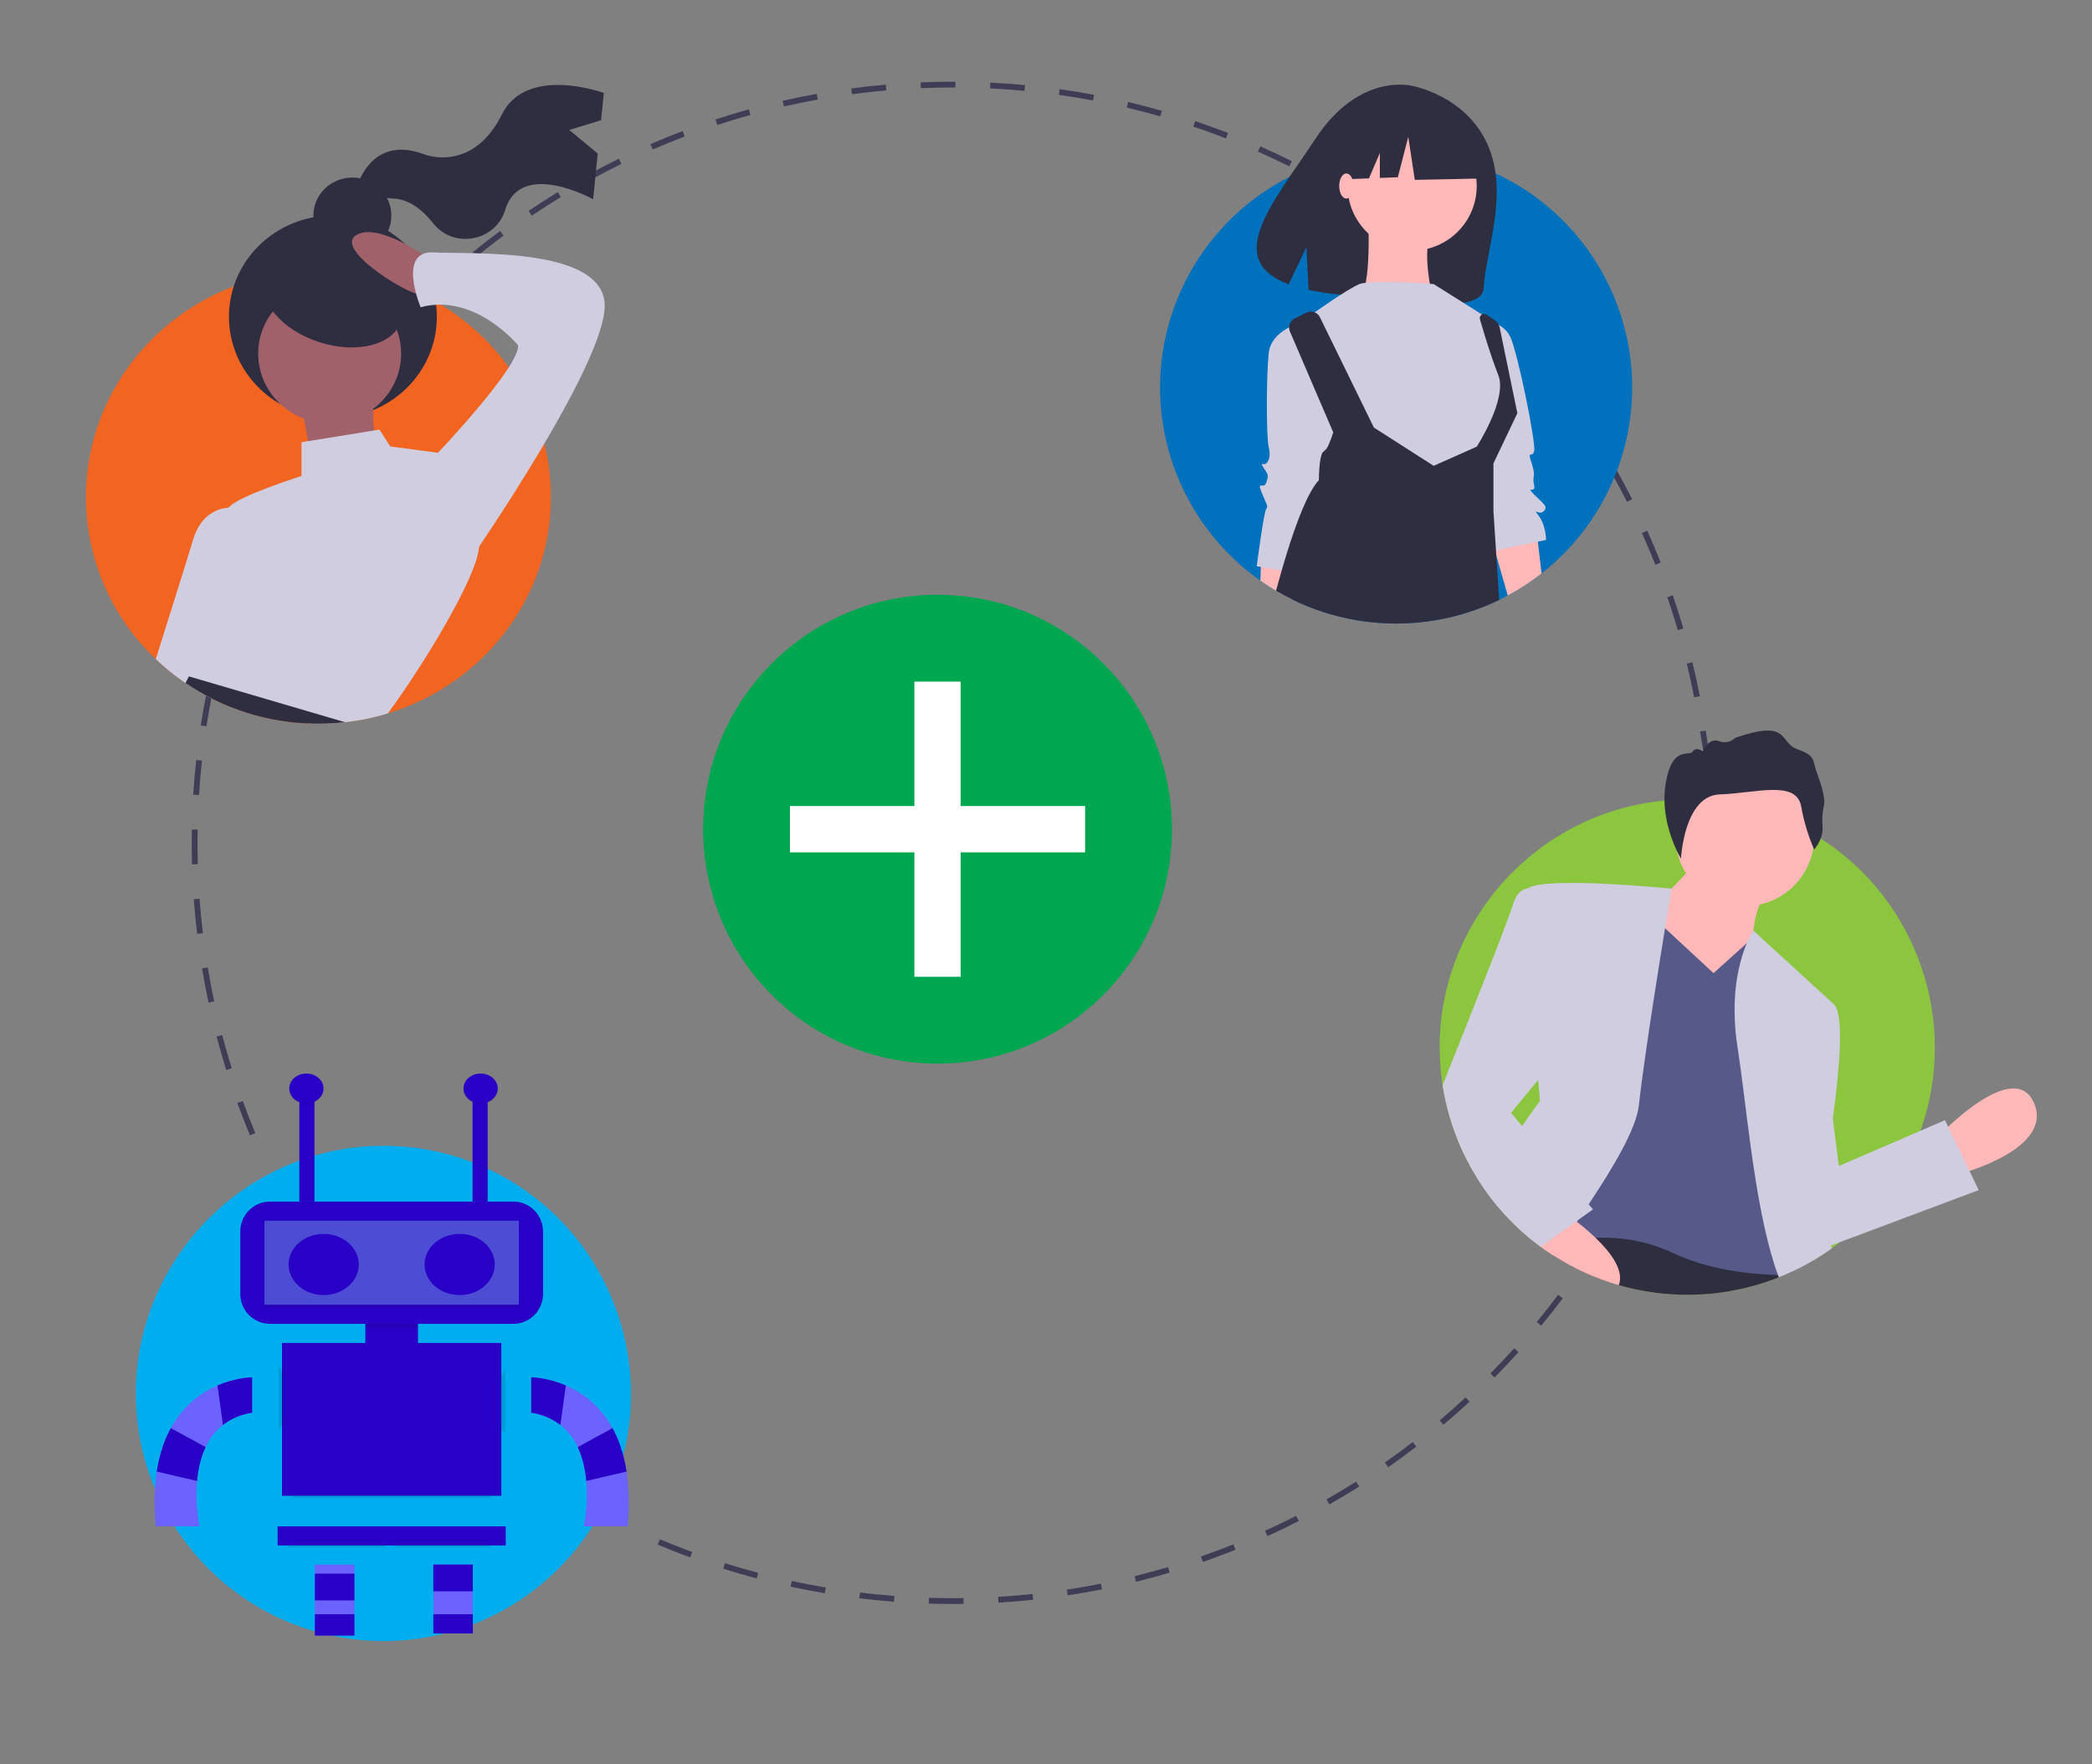 <?xml version="1.0" encoding="UTF-8" standalone="no"?><!DOCTYPE svg PUBLIC "-//W3C//DTD SVG 1.1//EN" "http://www.w3.org/Graphics/SVG/1.1/DTD/svg11.dtd"><svg width="100%" height="100%" viewBox="0 0 3012 2540" version="1.1" xmlns="http://www.w3.org/2000/svg" xmlns:xlink="http://www.w3.org/1999/xlink" xml:space="preserve" xmlns:serif="http://www.serif.com/" style="fill-rule:evenodd;clip-rule:evenodd;stroke-linejoin:round;stroke-miterlimit:2;"><rect x="0" y="0" width="3012" height="2540" fill="#808080" stroke="none"/><path d="M1371.88,2309.31c-11.56,0 -23.238,-0.183 -34.701,-0.541l0.261,-8.325c16.459,0.512 33.256,0.655 49.792,0.427l0.114,8.333c-5.147,0.07 -10.303,0.105 -15.466,0.106Zm65.604,-1.933l-0.488,-8.317c16.484,-0.972 33.179,-2.339 49.622,-4.061l0.87,8.285c-16.569,1.737 -33.39,3.117 -50.004,4.093l0,0Zm-150.398,-1.298c-16.622,-1.273 -33.419,-2.942 -49.927,-4.968l1.017,-8.268c16.382,2.006 33.049,3.666 49.544,4.927l-0.634,8.309Zm250.162,-9.163l-1.249,-8.236c16.378,-2.486 32.882,-5.371 49.04,-8.581l1.623,8.17c-16.284,3.235 -32.91,6.144 -49.414,8.647Zm-349.729,-3.048c-16.421,-2.783 -32.996,-5.981 -49.264,-9.513l1.768,-8.146c16.144,3.507 32.591,6.681 48.887,9.44l-1.391,8.219Zm448.118,-16.508l-2.002,-8.089c16.077,-3.975 32.243,-8.37 48.051,-13.057l2.368,7.991c-15.93,4.724 -32.218,9.151 -48.417,13.155Zm-546.151,-4.777c-16.107,-4.284 -32.316,-8.996 -48.177,-14.013l2.511,-7.943c15.741,4.976 31.826,9.651 47.807,13.9l-2.141,8.056Zm642.326,-23.755l-2.734,-7.869c15.6,-5.424 31.29,-11.288 46.643,-17.432l3.092,7.739c-15.466,6.189 -31.278,12.098 -47.001,17.562l0,0Zm-738.106,-6.526c-15.643,-5.75 -31.384,-11.955 -46.782,-18.441l3.235,-7.682c15.279,6.437 30.898,12.593 46.424,18.302l-2.877,7.821Zm831.144,-30.701l-3.45,-7.585c14.982,-6.807 30.041,-14.074 44.759,-21.598l3.792,7.422c-14.832,7.581 -30.005,14.901 -45.101,21.761l0,0Zm89.16,-45.577l-4.126,-7.235c14.368,-8.199 28.711,-16.817 42.623,-25.618l4.452,7.039c-14.018,8.871 -28.467,17.558 -42.949,25.814l0,0Zm84.68,-53.573l-4.768,-6.827c13.529,-9.453 27.03,-19.353 40.128,-29.419l5.078,6.608c-13.196,10.144 -26.802,20.117 -40.438,29.638l0,0Zm-1270.11,-11.734c-13.45,-9.77 -26.886,-20.004 -39.937,-30.424l5.2,-6.511c12.952,10.339 26.286,20.496 39.632,30.188l-4.895,6.747Zm1349.6,-49.358l-5.371,-6.372c12.61,-10.64 25.159,-21.728 37.305,-32.959l5.656,6.12c-12.235,11.316 -24.882,22.489 -37.59,33.211l0.001,0Zm-1428.03,-13.273c-12.526,-10.97 -24.971,-22.379 -36.987,-33.915l5.77,-6.014c11.926,11.45 24.275,22.774 36.706,33.663l-5.489,6.266Zm1501.67,-54.838l-5.932,-5.851c11.625,-11.78 23.124,-23.971 34.171,-36.23l6.193,5.574c-11.132,12.358 -22.717,24.638 -34.432,36.507l0,0Zm-1574.05,-14.632c-11.493,-12.085 -22.844,-24.577 -33.737,-37.126l6.295,-5.46c10.809,12.455 22.072,24.849 33.48,36.841l-6.038,5.745Zm1641.22,-59.916l-6.438,-5.29c10.502,-12.781 20.842,-25.968 30.742,-39.205l6.673,4.989c-9.973,13.338 -20.394,26.631 -30.977,39.506Zm-1706.96,-15.82c-10.32,-13.042 -20.483,-26.506 -30.206,-40.019l6.763,-4.867c9.649,13.408 19.734,26.77 29.978,39.718l-6.535,5.168Zm1767.08,-64.572l-6.893,-4.679c9.294,-13.684 18.396,-27.767 27.051,-41.866l7.105,4.362c-8.729,14.205 -17.9,28.398 -27.263,42.183Zm-1825.63,-16.789c-9.08,-13.92 -17.966,-28.243 -26.416,-42.582l7.178,-4.232c8.386,14.23 17.206,28.447 26.217,42.257l-6.978,4.557Zm1878.19,-68.794l-7.292,-4.028c8,-14.478 15.771,-29.346 23.108,-44.194l7.471,3.695c-7.39,14.957 -15.227,29.939 -23.287,44.527Zm44.502,-90.088l-7.633,-3.345c6.641,-15.165 13.017,-30.696 18.953,-46.159l7.78,2.987c-5.981,15.584 -12.41,31.234 -19.1,46.517Zm-2016.26,-17.981c-6.389,-15.332 -12.506,-31.018 -18.183,-46.627l7.833,-2.848c5.632,15.491 11.703,31.055 18.04,46.269l-7.69,3.206Zm2052.3,-75.899l-7.911,-2.621c5.2,-15.669 10.108,-31.685 14.584,-47.607l8.024,2.254c-4.513,16.044 -9.461,32.186 -14.697,47.974Zm-2086.53,-18.262c-4.958,-15.881 -9.617,-32.104 -13.847,-48.226l8.061,-2.116c4.197,16 8.821,32.101 13.741,47.86l-7.955,2.482Zm2113.69,-78.312l-8.117,-1.888c3.731,-16.061 7.141,-32.463 10.139,-48.743l8.195,1.506c-3.019,16.41 -6.457,32.934 -10.217,49.125Zm-2139.14,-18.726c-3.475,-16.276 -6.621,-32.857 -9.347,-49.292l8.219,-1.367c2.708,16.313 5.829,32.768 9.278,48.918l-8.15,1.741Zm2157.3,-79.931l-8.26,-1.132c2.242,-16.32 4.134,-32.963 5.628,-49.467l8.3,0.749c-1.505,16.634 -3.414,33.403 -5.668,49.85l0,0Zm-2173.72,-19.027c-1.965,-16.496 -3.579,-33.297 -4.797,-49.935l8.313,-0.61c1.206,16.516 2.809,33.187 4.76,49.56l-8.276,0.985Zm2182.79,-80.872l-8.325,-0.374c0.74,-16.512 1.119,-33.26 1.119,-49.776l8.333,0c0,16.642 -0.378,33.516 -1.127,50.15l0,0Zm-2190.11,-19.173c-0.285,-10.217 -0.429,-20.642 -0.432,-30.977c0,-6.413 0.055,-12.814 0.165,-19.202l8.333,0.147c-0.109,6.339 -0.164,12.691 -0.164,19.055c0.002,10.258 0.146,20.605 0.427,30.749l-8.329,0.228Zm10.044,-99.782l-8.317,-0.521c1.04,-16.65 2.476,-33.468 4.264,-49.986l8.285,0.897c-1.776,16.395 -3.198,33.084 -4.232,49.61l0,0Zm2167.48,-50.84c-1.664,-16.429 -3.954,-24.439 -6.371,-40.796l8.244,-1.217c2.434,16.482 4.521,29.063 6.201,45.616l-8.074,-3.603Zm-2156.76,-48.131l-8.236,-1.273c2.553,-16.486 5.52,-33.102 8.818,-49.392l8.166,1.652c-3.271,16.166 -6.215,32.656 -8.748,49.013l0,0Zm2141.98,-41.731c-3.178,-16.256 -6.763,-32.62 -10.661,-48.635l8.097,-1.97c3.927,16.138 7.54,32.628 10.742,49.005l-8.178,1.6Zm-2122.24,-55.839l-8.084,-2.027c4.047,-16.14 8.529,-32.414 13.322,-48.372l7.98,2.396c-4.755,15.837 -9.202,31.987 -13.218,48.003Zm2098.68,-40.89c-4.647,-15.867 -9.725,-31.828 -15.092,-47.445l7.878,-2.71c5.412,15.737 10.531,31.824 15.214,47.811l-8,2.344Zm-2070,-54.584l-7.861,-2.763c5.538,-15.753 11.517,-31.581 17.771,-47.045l7.727,3.125c-6.207,15.344 -12.142,31.052 -17.637,46.683Zm2037.64,-39.561c-6.079,-15.336 -12.589,-30.727 -19.352,-45.748l7.601,-3.422c6.816,15.137 13.375,30.646 19.499,46.098l-7.748,3.072Zm-2000.24,-52.927l-7.572,-3.479c6.96,-15.158 14.368,-30.357 22.017,-45.177l7.406,3.821c-7.593,14.708 -14.943,29.792 -21.851,44.835Zm1959.45,-37.649c-7.459,-14.711 -15.361,-29.453 -23.487,-43.811l7.251,-4.106c8.191,14.47 16.15,29.324 23.666,44.149l-7.43,3.768Zm-1913.72,-50.956l-7.222,-4.158c8.313,-14.435 17.079,-28.884 26.058,-42.943l7.023,4.484c-8.909,13.953 -17.611,28.292 -25.859,42.617Zm1864.76,-35.563c-8.805,-14.018 -18.025,-27.983 -27.404,-41.508l6.844,-4.749c9.452,13.629 18.746,27.7 27.616,41.826l-7.056,4.431Zm-1811.12,-48.432l-6.812,-4.801c9.607,-13.625 19.652,-27.205 29.861,-40.365l6.583,5.107c-10.129,13.062 -20.101,26.538 -29.632,40.059Zm1754.43,-33.3c-10.042,-13.153 -20.5,-26.229 -31.091,-38.864l6.388,-5.352c10.669,12.732 21.208,25.905 31.327,39.158l-6.624,5.058Zm-1693.38,-45.413l-6.343,-5.403c10.781,-12.663 22.017,-25.267 33.396,-37.462l6.091,5.685c-11.291,12.103 -22.442,24.613 -33.144,37.18Zm1629.46,-30.867c-11.194,-12.185 -22.807,-24.262 -34.509,-35.891l5.875,-5.912c11.792,11.721 23.491,23.887 34.77,36.163l-6.136,5.64Zm-1561.52,-41.933l-5.827,-5.957c11.916,-11.658 24.247,-23.184 36.647,-34.255l5.55,6.217c-12.306,10.986 -24.544,22.424 -36.37,33.995l0,0Zm1490.91,-28.25c-12.268,-11.126 -24.935,-22.1 -37.646,-32.617l5.314,-6.421c12.805,10.596 25.57,21.654 37.931,32.866l-5.599,6.172Zm-1416.66,-38.049l-5.262,-6.461c12.889,-10.496 26.209,-20.848 39.592,-30.768l4.964,6.693c-13.283,9.847 -26.503,20.12 -39.294,30.536l0,0Zm79.925,-59.238l-4.651,-6.914c13.794,-9.281 27.995,-18.369 42.21,-27.018l4.329,7.121c-14.105,8.581 -28.198,17.602 -41.888,26.811Zm84.949,-51.673l-4,-7.312c14.593,-7.985 29.557,-15.733 44.474,-23.03l3.662,7.487c-14.803,7.24 -29.652,14.929 -44.136,22.855l0,0Zm1005.71,-19.307c-14.828,-7.387 -30.017,-14.525 -45.146,-21.212l3.369,-7.621c15.247,6.738 30.554,13.93 45.496,21.374l-3.719,7.459Zm-916.451,-24.351l-3.313,-7.646c15.251,-6.61 30.852,-12.95 46.367,-18.844l2.958,7.793c-15.397,5.847 -30.878,12.138 -46.012,18.697l0,0Zm825.215,-15.977c-15.429,-5.984 -31.221,-11.692 -46.94,-16.966l2.653,-7.902c15.837,5.316 31.751,11.068 47.298,17.1l-3.011,7.768Zm-732.263,-19.32l-2.596,-7.918c15.837,-5.192 31.995,-10.081 48.023,-14.526l2.228,8.028c-15.906,4.412 -31.94,9.263 -47.655,14.416Zm637.765,-12.39c-15.894,-4.531 -32.105,-8.75 -48.181,-12.541l1.912,-8.109c16.203,3.819 32.536,8.071 48.556,12.634l-2.287,8.016Zm-541.84,-14.231l-1.855,-8.124c16.235,-3.709 32.774,-7.088 49.153,-10.042l1.481,8.199c-16.257,2.933 -32.668,6.286 -48.779,9.967Zm444.948,-8.612c-16.227,-3.046 -32.755,-5.756 -49.129,-8.055l1.156,-8.252c16.5,2.317 33.158,5.048 49.512,8.116l-1.539,8.191Zm-346.98,-9.068l-1.103,-8.26c16.496,-2.202 33.272,-4.053 49.862,-5.498l0.724,8.301c-16.463,1.437 -33.11,3.272 -49.483,5.457Zm248.401,-4.781c-16.415,-1.546 -33.122,-2.739 -49.663,-3.538l0.407,-8.325c16.663,0.807 33.496,2.008 50.037,3.566l-0.781,8.297Zm-149.227,-3.872l-0.35,-8.325c15.315,-0.639 30.924,-0.964 46.399,-0.969l3.772,0.007l-0.025,8.333l-3.747,-0.006c-15.357,0.004 -30.852,0.327 -46.049,0.96Z" style="fill:#3f3d56;fill-rule:nonzero;"/><circle cx="1349.84" cy="1193.83" r="337.5" style="fill:#00a650;"/><path d="M1562.34,1160.5l-179.167,0l0,-179.167l-66.667,0l0,179.167l-179.167,0l0,66.667l179.167,0l0,179.166l66.667,0l0,-179.166l179.167,0l0,-66.667Z" style="fill:#fff;fill-rule:nonzero;"/><clipPath id="_clip1"><rect id="Partner2" x="1670.22" y="121.83" width="679.738" height="775.899"/></clipPath><g clip-path="url(#_clip1)"><path d="M2349.96,557.884c-0.028,125.009 -68.978,240.315 -179.092,299.494c-4.06,2.203 -8.183,4.311 -12.368,6.325c-94.043,45.556 -204.01,45.359 -297.889,-0.535c-7.993,-3.902 -15.797,-8.119 -23.413,-12.65c-7.741,-4.532 -15.263,-9.41 -22.563,-14.571c-90.457,-63.599 -144.413,-167.494 -144.413,-278.071c0,-127.986 72.282,-245.554 186.487,-303.325c20.687,-10.515 42.413,-18.847 64.827,-24.86c9.881,-2.675 19.93,-4.899 30.148,-6.672c19.288,-3.345 38.83,-5.019 58.407,-5.004c4.028,0 8.025,0.063 12.021,0.252c2.927,0.063 5.853,0.189 8.78,0.378c30.595,1.828 60.799,7.81 89.782,17.78c2.486,0.85 4.972,1.731 7.427,2.643c8.56,3.147 16.93,6.651 25.112,10.511c119.804,55.603 196.781,176.227 196.747,308.305Z" style="fill:#0071bc;fill-rule:nonzero;"/><path d="M2142.74,210.337c-30.922,-72.959 -109.634,-86.738 -109.634,-86.738c0,0 -75.788,-20.219 -139.081,76.072c-58.995,89.751 -135.072,173.839 -38.591,209.663l25.485,-53.523l3.058,61.596c14.029,2.922 28.208,5.074 42.473,6.446c107.016,10.872 207.895,28.948 209.763,-9.727c2.484,-51.412 36.279,-133.588 6.527,-203.789Z" style="fill:#2f2e41;fill-rule:nonzero;"/><path d="M1867.91,804.95l-2.517,20.203l-4.784,38.015c-7.993,-3.902 -15.797,-8.119 -23.413,-12.65c-7.741,-4.532 -15.262,-9.41 -22.563,-14.571l0.755,-19.605l0.85,-21.745l34.931,7.017l16.741,3.336Z" style="fill:#ffb8b8;fill-rule:nonzero;"/><path d="M2219.52,825.594c-15.28,11.963 -31.557,22.597 -48.651,31.784l-16.49,-57.117l-2.171,-7.521l-5.413,-18.787l5.822,-0.913l59.603,-9.409l1.92,16.207l5.38,45.756Z" style="fill:#ffb8b8;fill-rule:nonzero;"/><circle cx="2033.16" cy="267.818" r="92.963" style="fill:#ffb8b8;"/><path d="M1969.47,303.971c0,0 6.886,117.064 -13.772,123.95c-20.658,6.886 106.735,0 106.735,0c0,0 -17.215,-72.304 0,-92.963c17.215,-20.658 -92.963,-30.987 -92.963,-30.987Z" style="fill:#ffb8b8;fill-rule:nonzero;"/><path d="M2064.15,408.984c0,0 -89.52,-6.886 -106.735,0c-17.216,6.886 -65.419,41.317 -65.419,41.317l24.102,216.913l196.254,41.316l30.988,-44.759l30.988,-65.419l-13.773,-82.633l-3.443,-48.203l-92.962,-58.532Z" style="fill:#d0cde1;fill-rule:nonzero;"/><path d="M1874.78,464.073c0,0 -44.76,10.329 -48.203,44.76c-3.443,34.43 -3.443,120.507 0,134.279c3.443,13.772 0,20.659 -3.443,24.102c-3.443,3.443 -10.329,-3.443 -3.443,6.886c6.886,10.329 6.886,10.329 3.443,20.658c-3.443,10.329 -13.772,-3.443 -6.886,13.772c6.886,17.216 10.329,20.659 6.886,24.102c-3.443,3.443 -13.772,82.633 -13.772,82.633l58.532,10.33l58.532,-203.141l-51.646,-158.381Z" style="fill:#d0cde1;fill-rule:nonzero;"/><path d="M2143.34,464.073c13.298,0.742 25.188,8.668 30.988,20.658c10.329,20.659 37.873,154.938 34.43,165.267c-3.443,10.33 -10.329,-3.443 -3.443,17.216c6.886,20.658 0,17.215 3.443,30.987c3.443,13.772 -13.772,0 0,13.772c13.772,13.773 20.659,17.216 13.772,24.102c-6.886,6.886 -17.215,-6.886 -6.886,6.886c10.329,13.772 10.329,34.431 10.329,34.431l-82.633,17.215l-24.101,-192.812l24.101,-137.722Z" style="fill:#d0cde1;fill-rule:nonzero;"/><path d="M2154.38,800.261l4.122,63.442c-94.043,45.556 -204.01,45.359 -297.889,-0.535c-7.993,-3.902 -15.797,-8.119 -23.413,-12.65c2.644,-9.724 5.319,-19.417 8.056,-28.921c1.952,-6.766 3.924,-13.427 5.917,-19.983c15.451,-50.571 32.098,-93.589 47.707,-110.3c0,0 0,-37.857 6.892,-41.319c3.312,-2.596 5.84,-6.061 7.301,-10.007c2.565,-5.685 4.731,-11.542 6.483,-17.529l-11.392,-26.497l-50.981,-118.702c-2.995,-7.008 0.018,-15.242 6.829,-18.661l16.899,-8.466c2.005,-0.995 4.213,-1.513 6.452,-1.513c5.527,0 10.594,3.159 13.028,8.122l77.698,158.826l86.068,55.102l60.358,-26.843l1.605,-0.724c0,0 44.781,-68.855 30.998,-103.282c-5.885,-14.696 -12.368,-34.333 -17.938,-52.05c-3.241,-10.448 -6.136,-20.235 -8.402,-27.914c-0.166,-0.565 -0.25,-1.15 -0.25,-1.739c0,-3.397 2.796,-6.192 6.193,-6.192c1.222,0 2.418,0.361 3.435,1.04l11.738,7.835c2.66,1.785 4.765,4.283 6.073,7.207c0.544,1.142 0.945,2.347 1.196,3.587l25.49,123.329l-34.427,72.285l0,68.855l2.391,36.976l1.259,19.354l0.504,7.867Z" style="fill:#2f2e41;fill-rule:nonzero;"/><path d="M2125.26,183.83l-78.884,-41.319l-108.934,16.902l-22.538,99.544l56.103,-2.156l15.675,-36.573l0,35.969l25.887,-0.994l15.026,-58.225l9.391,61.979l92.032,-1.876l-3.758,-73.251Z" style="fill:#2f2e41;fill-rule:nonzero;"/><ellipse cx="1938.48" cy="267.818" rx="10.329" ry="18.076" style="fill:#ffb8b8;"/></g><clipPath id="_clip2"><rect id="Partner1" x="123.708" y="122.288" width="746.919" height="919.657"/></clipPath><g clip-path="url(#_clip2)"><path d="M793.146,715.934c0,146.131 -98.711,269.805 -234.737,311.19c-20.084,6.15 -40.703,10.395 -61.582,12.678c-12.75,1.432 -25.57,2.147 -38.4,2.144c-4.773,0 -9.515,-0.091 -14.226,-0.332l-0.062,0c-47.854,-1.862 -94.776,-13.837 -137.669,-35.137c-30.131,-14.966 -57.839,-34.383 -82.192,-57.596c-64.083,-60.502 -100.484,-144.816 -100.57,-232.947c0,-138.163 88.235,-256.252 212.825,-303.705c14.908,-5.699 30.206,-10.319 45.776,-13.825c57.369,-12.963 117.111,-11.04 173.527,5.584c4.277,1.208 8.523,2.566 12.707,4.015c0.031,0 0.062,0.03 0.093,0.03c10.066,3.384 19.955,7.273 29.629,11.652c3.316,1.449 6.632,2.989 9.887,4.619c6.508,3.139 12.892,6.51 19.153,10.112c2.417,1.359 4.804,2.747 7.159,4.196c38.447,23.139 71.816,53.822 98.091,90.197c23.899,33.072 41.257,70.41 51.138,109.999c6.304,25.223 9.479,51.127 9.453,77.126Z" style="fill:#f26521;fill-rule:nonzero;"/><path d="M819.575,187.056l45.821,-13.915l3.953,-39.306c0,0 -111.447,-41.003 -147.077,31.524c-12.581,25.609 -28.436,40.988 -43.686,50.17c-21.301,12.321 -47.037,14.48 -70.092,5.879c-77.239,-27.475 -95.428,50.657 -95.428,50.657c0,0 6.676,11.122 54.288,13.857c23.694,1.361 43.082,18.728 56.582,35.832c28.907,36.627 88.284,26.042 102.864,-17.919c0.235,-0.709 0.466,-1.426 0.694,-2.153c22.775,-72.669 126.464,-14.81 126.464,-14.81l6.62,-65.82l-41.003,-33.996Z" style="fill:#2f2e41;fill-rule:nonzero;"/><ellipse cx="507.359" cy="310.274" rx="56.121" ry="54.662" style="fill:#2f2e41;"/><ellipse cx="479.299" cy="456.038" rx="149.657" ry="145.764" style="fill:#2f2e41;"/><ellipse cx="474.622" cy="509.181" rx="102.889" ry="100.213" style="fill:#a0616a;"/><path d="M434.09,585.1l18.707,97.177l93.536,-12.148c0,0 -15.59,-75.918 -6.236,-97.176l-106.007,12.147Z" style="fill:#a0616a;fill-rule:nonzero;"/><path d="M618.044,372.527c0,0 -74.829,-54.661 -106.008,-33.404c-31.178,21.257 84.183,91.103 96.654,85.029c12.471,-6.073 9.354,-51.625 9.354,-51.625Z" style="fill:#a0616a;fill-rule:nonzero;"/><path d="M689.755,785.513c0.01,0.504 -0.011,1.008 -0.062,1.509l0,0.031c-1.922,43.407 -83.959,176.257 -131.284,240.071c-20.084,6.15 -40.702,10.395 -61.582,12.678c-12.75,1.432 -25.57,2.147 -38.4,2.144c-4.773,0 -9.515,-0.091 -14.226,-0.332l-0.062,0c-43.575,-13.705 -95.333,-31.696 -133.082,-45.884c-17.789,-6.731 -32.48,-12.588 -41.715,-16.753c-3.439,-1.411 -6.738,-3.139 -9.856,-5.162c-15.589,-12.165 18.719,-21.281 34.309,-24.3c15.589,-3.049 -6.23,-36.435 -6.23,-36.435c-56.127,-57.716 12.459,-106.286 12.459,-106.286c0,0 28.048,-57.716 28.048,-72.9c0.076,-1.126 0.498,-2.202 1.209,-3.079c11.746,-16.18 104.817,-45.49 104.817,-45.49l0,-48.6l9.638,-1.57l94.837,-15.395l7.748,-1.268l15.59,24.3l68.617,9.116c0,0 59.227,78.968 59.227,133.605Z" style="fill:#d0cde1;fill-rule:nonzero;"/><path d="M393.56,785.513c0,0 -41.096,110.965 -78.629,200.89c-1.301,3.139 -2.603,6.248 -3.874,9.327c-1.549,3.623 -3.068,7.215 -4.586,10.747c-30.132,-14.966 -57.84,-34.383 -82.193,-57.596c16.86,-53.399 43.607,-138.253 53.927,-172.454c11.375,-37.703 37.687,-44.615 51.076,-45.612c2.712,-0.25 5.443,-0.23 8.151,0.061l56.128,54.637Z" style="fill:#d0cde1;fill-rule:nonzero;"/><path d="M621.161,661.019l9.354,-9.11c0,0 118.479,-124.507 115.361,-154.875c0,0 -62.357,-75.918 -140.304,-54.661c0,0 -34.296,-81.993 18.707,-78.956c53.004,3.037 249.429,-9.11 246.311,78.956c-3.118,88.066 -190.189,358.337 -190.189,358.337l-59.24,-139.691Z" style="fill:#d0cde1;fill-rule:nonzero;"/><path d="M496.827,1039.8c-12.75,1.432 -25.57,2.147 -38.4,2.144c-4.773,0 -9.515,-0.091 -14.226,-0.332l-0.062,0c-47.854,-1.862 -94.776,-13.837 -137.669,-35.137c-13.64,-6.771 -26.801,-14.466 -39.391,-23.032l2.263,-4.468l0,-0.03l2.634,-5.132l42.955,12.588l181.896,53.399Z" style="fill:#2f2e41;fill-rule:nonzero;"/><path d="M381.561,400.455c10.759,-33.607 63.288,-46.873 117.231,-29.604c53.943,17.268 89.003,58.574 78.244,92.181c-10.759,33.608 -63.288,46.874 -117.231,29.605c-53.943,-17.269 -89.003,-58.574 -78.244,-92.182Z" style="fill:#2f2e41;"/></g><clipPath id="_clip3"><rect id="Partner3" x="2072.81" y="1051.82" width="859.749" height="812.386"/></clipPath><g clip-path="url(#_clip3)"><path d="M2072.81,1507.69c-0.006,18.324 1.385,36.622 4.16,54.735c13.339,85.548 57.36,163.388 123.798,218.908c1.816,1.518 3.665,3.037 5.546,4.523c3.896,3.136 7.857,6.184 11.885,9.144c5.81,4.292 11.752,8.396 17.827,12.314c96.805,62.371 218.031,74.214 325.077,31.758c2.509,-0.99 5.018,-2.014 7.494,-3.07c3.962,-1.684 7.857,-3.433 11.753,-5.282c9.87,-4.589 19.499,-9.64 28.886,-15.153c9.673,-5.645 19.026,-11.719 28.061,-18.223c4.126,-2.971 8.121,-5.975 12.115,-9.111l0.066,-0.033c52.817,-41.48 92.891,-97.014 115.611,-160.212l0,-0.033c55.727,-156.038 -4.143,-331.356 -143.671,-420.715c-3.137,-1.981 -6.306,-3.962 -9.508,-5.81c-3.301,-2.047 -6.669,-3.962 -10.069,-5.811c-45.761,-25.394 -96.595,-40.312 -148.822,-43.676c-7.824,-0.528 -15.714,-0.792 -23.67,-0.792c-0.396,0 -0.792,0 -1.189,0.033c-10.696,0 -21.26,0.495 -31.692,1.486c-182.436,16.893 -323.662,171.803 -323.658,355.02Z" style="fill:#8cc63f;fill-rule:nonzero;"/><path d="M2796.82,1630.13c0,0 104.13,-107.601 131.899,-41.652c27.768,65.949 -104.131,100.66 -104.131,100.66l-27.768,-59.008Z" style="fill:#ffb8b8;fill-rule:nonzero;"/><path d="M2206.32,1785.86c3.896,3.136 7.857,6.184 11.885,9.144c5.81,4.292 11.752,8.396 17.827,12.314c96.805,62.371 218.031,74.214 325.077,31.758c2.509,-0.99 5.018,-2.014 7.494,-3.07c3.962,-1.684 7.857,-3.433 11.753,-5.282l-9.145,-13.139c-6.63,-6.206 -14.057,-11.502 -22.085,-15.747c-62.56,-33.97 -180.382,-32.914 -260.108,-27.335c-11.357,0.792 -21.921,1.684 -31.429,2.575c-5.942,0.528 -11.488,1.09 -16.539,1.618c-2.047,0.231 -3.995,0.429 -5.843,0.627c-17.794,1.981 -28.457,3.532 -28.457,3.532l-0.43,3.005Z" style="fill:#2f2e41;fill-rule:nonzero;"/><circle cx="2512.28" cy="1204.81" r="99.748" style="fill:#ffb8b8;"/><path d="M2446.25,1237.91l-72.892,76.362l-20.826,118.015l183.964,31.239l-13.884,-107.601c0,0 3.471,-52.066 17.355,-62.479c13.884,-10.413 -93.717,-55.536 -93.717,-55.536Z" style="fill:#ffb8b8;fill-rule:nonzero;"/><path d="M2231.04,1793.29c6.085,-1.954 12.267,-3.596 18.52,-4.918c15.738,-3.422 31.743,-5.466 47.836,-6.108c38.08,-2.006 76.079,5.351 110.659,21.426c50.575,24.264 110.593,30.867 151.859,32.121c3.004,0.099 5.909,0.165 8.682,0.198c3.962,-1.684 7.857,-3.433 11.753,-5.282c9.87,-4.589 19.499,-9.64 28.886,-15.153l-0.132,-12.215l-2.179,-241.653l0,-0.033l-1.023,-115.512l-65.927,-76.359l-16.936,-19.081l-8.055,7.229l-47.901,43.115l-69.823,-64.672l-23.901,-22.119l-114.653,385.953l-14.79,49.784l-8.715,29.315l-1.354,4.49l0,0.033l-2.806,9.441Z" style="fill:#575a89;fill-rule:nonzero;"/><path d="M2497.42,1456.89c0.167,17.339 1.623,34.641 4.358,51.764c11.885,75.896 22.086,202.071 47.34,293.187c3.302,12.016 6.9,23.373 10.796,33.97l1.188,3.268c2.509,-0.99 5.018,-2.014 7.494,-3.07c3.962,-1.684 7.857,-3.433 11.753,-5.282c9.87,-4.589 19.499,-9.64 28.886,-15.153c9.673,-5.645 19.026,-11.719 28.061,-18.223l-1.057,-4.16l0,-0.033l-16.44,-65.827c0,0 10.564,-55.099 19.015,-116.733l0,-0.034c9.706,-70.548 16.639,-149.581 1.816,-164.403l-116.304,-106.401l-0.033,0.033c-3.624,5.771 -6.739,11.847 -9.31,18.157c-7.923,18.785 -17.959,51.93 -17.563,98.94Z" style="fill:#d0cde1;fill-rule:nonzero;"/><path d="M2135.57,1709.73c18.376,26.722 40.312,50.813 65.2,71.605c1.816,1.518 3.665,3.037 5.546,4.523c3.896,3.136 7.857,6.184 11.885,9.144c5.81,4.292 11.752,8.396 17.827,12.314c4.49,-6.239 9.012,-12.578 13.535,-18.949c2.674,-3.731 5.348,-7.494 8.022,-11.291c4.226,-6.008 8.452,-12.049 12.611,-18.124c0.528,-0.726 1.024,-1.452 1.519,-2.179c5.282,-7.626 10.498,-15.285 15.582,-22.911c37.502,-56.022 68.6,-109.8 72.166,-141.922c4.291,-38.46 12.974,-97.949 21.788,-154.764c5.678,-36.908 11.423,-72.694 16.011,-100.788c5.547,-34.135 9.376,-56.98 9.376,-56.98c0,0 -181.901,-18.19 -207.386,-0.33l-0.033,0c-1.479,0.849 -2.526,2.292 -2.873,3.961c-2.773,19.346 12.083,199.133 18.224,271.762l0,0.033c1.584,18.619 2.608,30.173 2.608,30.173c0,0 -10.4,13.899 -25.651,36.182c-15.549,22.746 -36.182,54.208 -55.957,88.541Z" style="fill:#d0cde1;fill-rule:nonzero;"/><path d="M2630.21,1543.36l17.355,135.37l152.725,-65.95l48.594,100.66l-249.914,93.717c0,0 -45.123,-239.5 31.24,-263.797Z" style="fill:#d0cde1;fill-rule:nonzero;"/><path d="M2611.93,1223.06c0,0 13.554,-14.637 12.182,-32.961c-0.904,-10.424 -0.237,-20.924 1.978,-31.15c2.216,-10.225 -4.242,-29.992 -10.506,-47.376c-6.264,-17.384 -0.984,-23.434 -27.911,-32.925c-26.927,-9.491 -9.785,-43.812 -89.174,-16.456c-6.162,6.222 -15.511,8.135 -23.621,4.833c-14.657,-5.368 -23.49,14.768 -23.49,14.768c0,0 -9.142,-7.501 -14.272,0.298c-5.13,7.798 -29.941,-9.976 -39.039,46.757c-9.098,56.732 22.135,107.324 22.135,107.324c0,0 4.382,-90.786 55.941,-92.431c51.559,-1.646 109.865,-21.176 117.097,17.054c3.779,21.412 10.049,42.309 18.68,62.265Z" style="fill:#2f2e41;fill-rule:nonzero;"/><path d="M2200.77,1781.34c1.816,1.518 3.665,3.037 5.546,4.523c3.896,3.136 7.857,6.184 11.885,9.144c5.81,4.292 11.752,8.396 17.827,12.314c29.249,18.924 61.131,33.43 94.615,43.049c8.187,-20.996 -11.423,-47.11 -33.244,-68.106c-2.773,-2.674 -5.612,-5.282 -8.385,-7.758c-6.603,-5.843 -13.106,-11.125 -18.818,-15.549c-0.264,-0.198 -0.495,-0.363 -0.726,-0.561c-10.795,-8.319 -18.619,-13.436 -18.619,-13.436l-6.933,5.051l-43.148,31.329Z" style="fill:#ffb8b8;fill-rule:nonzero;"/><path d="M2076.97,1562.43c13.339,85.548 57.36,163.388 123.798,218.908c1.816,1.518 3.665,3.037 5.546,4.523c3.896,3.136 7.857,6.184 11.885,9.144l15.648,-11.158l0,-0.033l7.197,-5.117l28.424,-20.303l2.245,-1.618l21.821,-15.582l-6.239,-7.329l-28.589,-33.64l-67.181,-79.032l-16.012,-18.818l39.055,-47.538l0,-0.033l40.77,-49.618l-34.696,-222.144c-6.57,-3.439 -14.027,-4.82 -21.392,-3.961l-0.033,0c-7.858,1.353 -15.88,6.767 -20.237,21.293c-7.89,26.311 -71.605,186.192 -102.01,262.056Z" style="fill:#d0cde1;fill-rule:nonzero;"/></g><clipPath id="_clip4"><rect id="Partner4" x="195.549" y="1489.32" width="859.749" height="873.41"/></clipPath><g clip-path="url(#_clip4)"><path d="M195.549,2006.22c-0.006,18.325 1.385,36.623 4.16,54.736c13.339,85.548 57.36,163.388 123.798,218.908c1.816,1.518 3.665,3.037 5.546,4.522c3.896,3.136 7.857,6.185 11.885,9.145c5.81,4.292 11.753,8.396 17.827,12.314c96.805,62.371 218.031,74.214 325.077,31.758c2.509,-0.99 5.018,-2.014 7.494,-3.07c3.962,-1.684 7.857,-3.434 11.753,-5.282c9.871,-4.589 19.499,-9.64 28.886,-15.153c9.673,-5.645 19.026,-11.72 28.061,-18.223c4.126,-2.971 8.121,-5.976 12.115,-9.112l0.067,-0.033c52.816,-41.479 92.89,-97.014 115.61,-160.211l0,-0.033c55.727,-156.038 -4.143,-331.356 -143.671,-420.715c-3.137,-1.981 -6.306,-3.962 -9.508,-5.811c-3.301,-2.047 -6.669,-3.961 -10.069,-5.81c-45.761,-25.394 -96.595,-40.312 -148.822,-43.676c-7.824,-0.528 -15.714,-0.792 -23.67,-0.792c-0.396,0 -0.792,0 -1.188,0.033c-10.697,0 -21.261,0.495 -31.693,1.485c-182.436,16.893 -323.662,171.804 -323.658,355.02Z" style="fill:#00aeef;fill-rule:nonzero;"/><path d="M781.808,1772.82c0,-23.631 -19.185,-42.816 -42.816,-42.816l-350.156,0c-23.631,0 -42.816,19.185 -42.816,42.816l0,90.391c0,23.631 19.185,42.817 42.816,42.817l350.156,0c23.631,0 42.816,-19.186 42.816,-42.817l0,-90.391Z" style="fill:#2900c6;"/><rect x="380.756" y="1879.01" width="366.315" height="3.3" style="fill-opacity:0.1;"/><rect x="380.756" y="1757.51" width="366.315" height="121.017" style="fill:#a1fff8;fill-opacity:0.3;"/><ellipse cx="466.019" cy="1820.54" rx="50.526" ry="44.006" style="fill:#2900c6;"/><ellipse cx="661.808" cy="1820.54" rx="50.526" ry="44.006" style="fill:#2900c6;"/><rect x="526.017" y="1906.03" width="75.785" height="38.515" style="fill:#2900c6;"/><rect x="406.02" y="1933.53" width="315.789" height="220.03" style="fill:#2900c6;"/><rect x="399.704" y="2197.57" width="328.42" height="27.504" style="fill:#2900c6;"/><path d="M453.388,2252.58l0,102.257l56.842,0l0,-102.257l-56.842,0Z" style="fill:#6c63ff;fill-rule:nonzero;"/><path d="M623.914,2252.58l0,99.153l56.841,0l0,-99.153l-56.841,0Z" style="fill:#6c63ff;fill-rule:nonzero;"/><path d="M363.007,1983.04l0,50.877c-15.601,2.373 -30.14,8.478 -41.989,17.629c-10.988,8.863 -19.534,19.777 -24.996,31.923c-7.307,15.418 -10.86,32.542 -12.31,48.73c-1.787,21.836 -0.615,43.778 3.495,65.375l-63.157,0c-2.683,-30.408 -1.827,-56.497 1.653,-78.899c3.9,-25.256 11.12,-45.814 20.269,-62.533c18.298,-33.426 44.323,-51.559 67.188,-61.409c27.156,-11.693 49.847,-11.693 49.847,-11.693Z" style="fill:#6c63ff;fill-rule:nonzero;"/><rect x="453.388" y="2265.66" width="56.842" height="38.505" style="fill:#2900c6;"/><rect x="453.388" y="2324.09" width="56.842" height="30.747" style="fill:#2900c6;"/><rect x="623.914" y="2252.58" width="56.842" height="38.505" style="fill:#2900c6;"/><rect x="623.914" y="2324.09" width="56.842" height="27.643" style="fill:#2900c6;"/><path d="M363.007,1983.04l0,50.877c-15.601,2.373 -30.14,8.478 -41.989,17.629l-7.858,-56.813c27.156,-11.693 49.847,-11.693 49.847,-11.693Z" style="fill:#2900c6;fill-rule:nonzero;"/><path d="M296.022,2083.47c-7.307,15.418 -10.86,32.542 -12.31,48.73l-58.009,-13.524c3.9,-25.256 11.12,-45.814 20.269,-62.533l50.05,27.327Z" style="fill:#2900c6;fill-rule:nonzero;"/><path d="M764.821,1983.04l0,50.877c15.6,2.373 30.14,8.478 41.989,17.629c10.988,8.863 19.534,19.777 24.996,31.923c7.307,15.418 10.86,32.542 12.309,48.73c1.788,21.836 0.615,43.778 -3.494,65.375l63.157,0c2.682,-30.408 1.827,-56.497 -1.653,-78.899c-3.9,-25.256 -11.12,-45.814 -20.269,-62.533c-18.298,-33.426 -44.323,-51.559 -67.188,-61.409c-27.156,-11.693 -49.847,-11.693 -49.847,-11.693Z" style="fill:#6c63ff;fill-rule:nonzero;"/><path d="M764.821,1983.04l0,50.877c15.6,2.373 30.14,8.478 41.989,17.629l7.858,-56.813c-27.156,-11.693 -49.847,-11.693 -49.847,-11.693Z" style="fill:#2900c6;fill-rule:nonzero;"/><path d="M831.806,2083.47c7.307,15.418 10.86,32.542 12.309,48.73l58.01,-13.524c-3.9,-25.256 -11.12,-45.814 -20.269,-62.533l-50.05,27.327Z" style="fill:#2900c6;fill-rule:nonzero;"/><rect x="526.017" y="1906.03" width="75.785" height="4.559" style="fill-opacity:0.1;"/><path d="M727.42,1972.74l0,92.12c-3.777,-3.55 -5.876,-8.217 -5.872,-13.057l0,-66.018c-0.003,-4.836 2.095,-9.499 5.872,-13.045Z" style="fill-opacity:0.1;fill-rule:nonzero;"/><path d="M407.141,1978.81l0,68.961c-0.377,4.359 -2.455,8.478 -5.887,11.668l0,-92.297c3.432,3.191 5.51,7.309 5.887,11.668Z" style="fill-opacity:0.1;fill-rule:nonzero;"/><rect x="421.814" y="2153.57" width="284.206" height="3.258" style="fill-opacity:0.1;"/><rect x="415.492" y="2225.08" width="138.942" height="2.526" style="fill-opacity:0.1;"/><rect x="567.077" y="2225.08" width="138.942" height="2.526" style="fill-opacity:0.1;"/><rect x="430.992" y="1567.11" width="21.748" height="162.899" style="fill:#2900c6;"/><rect x="680.371" y="1567.11" width="21.748" height="162.899" style="fill:#2900c6;"/><ellipse cx="441.141" cy="1568.37" rx="24.648" ry="21.467" style="fill-opacity:0.1;"/><ellipse cx="441.141" cy="1567.11" rx="24.648" ry="21.467" style="fill:#2900c6;"/><ellipse cx="691.97" cy="1568.37" rx="24.648" ry="21.467" style="fill-opacity:0.1;"/><ellipse cx="691.97" cy="1567.11" rx="24.648" ry="21.467" style="fill:#2900c6;"/></g></svg>